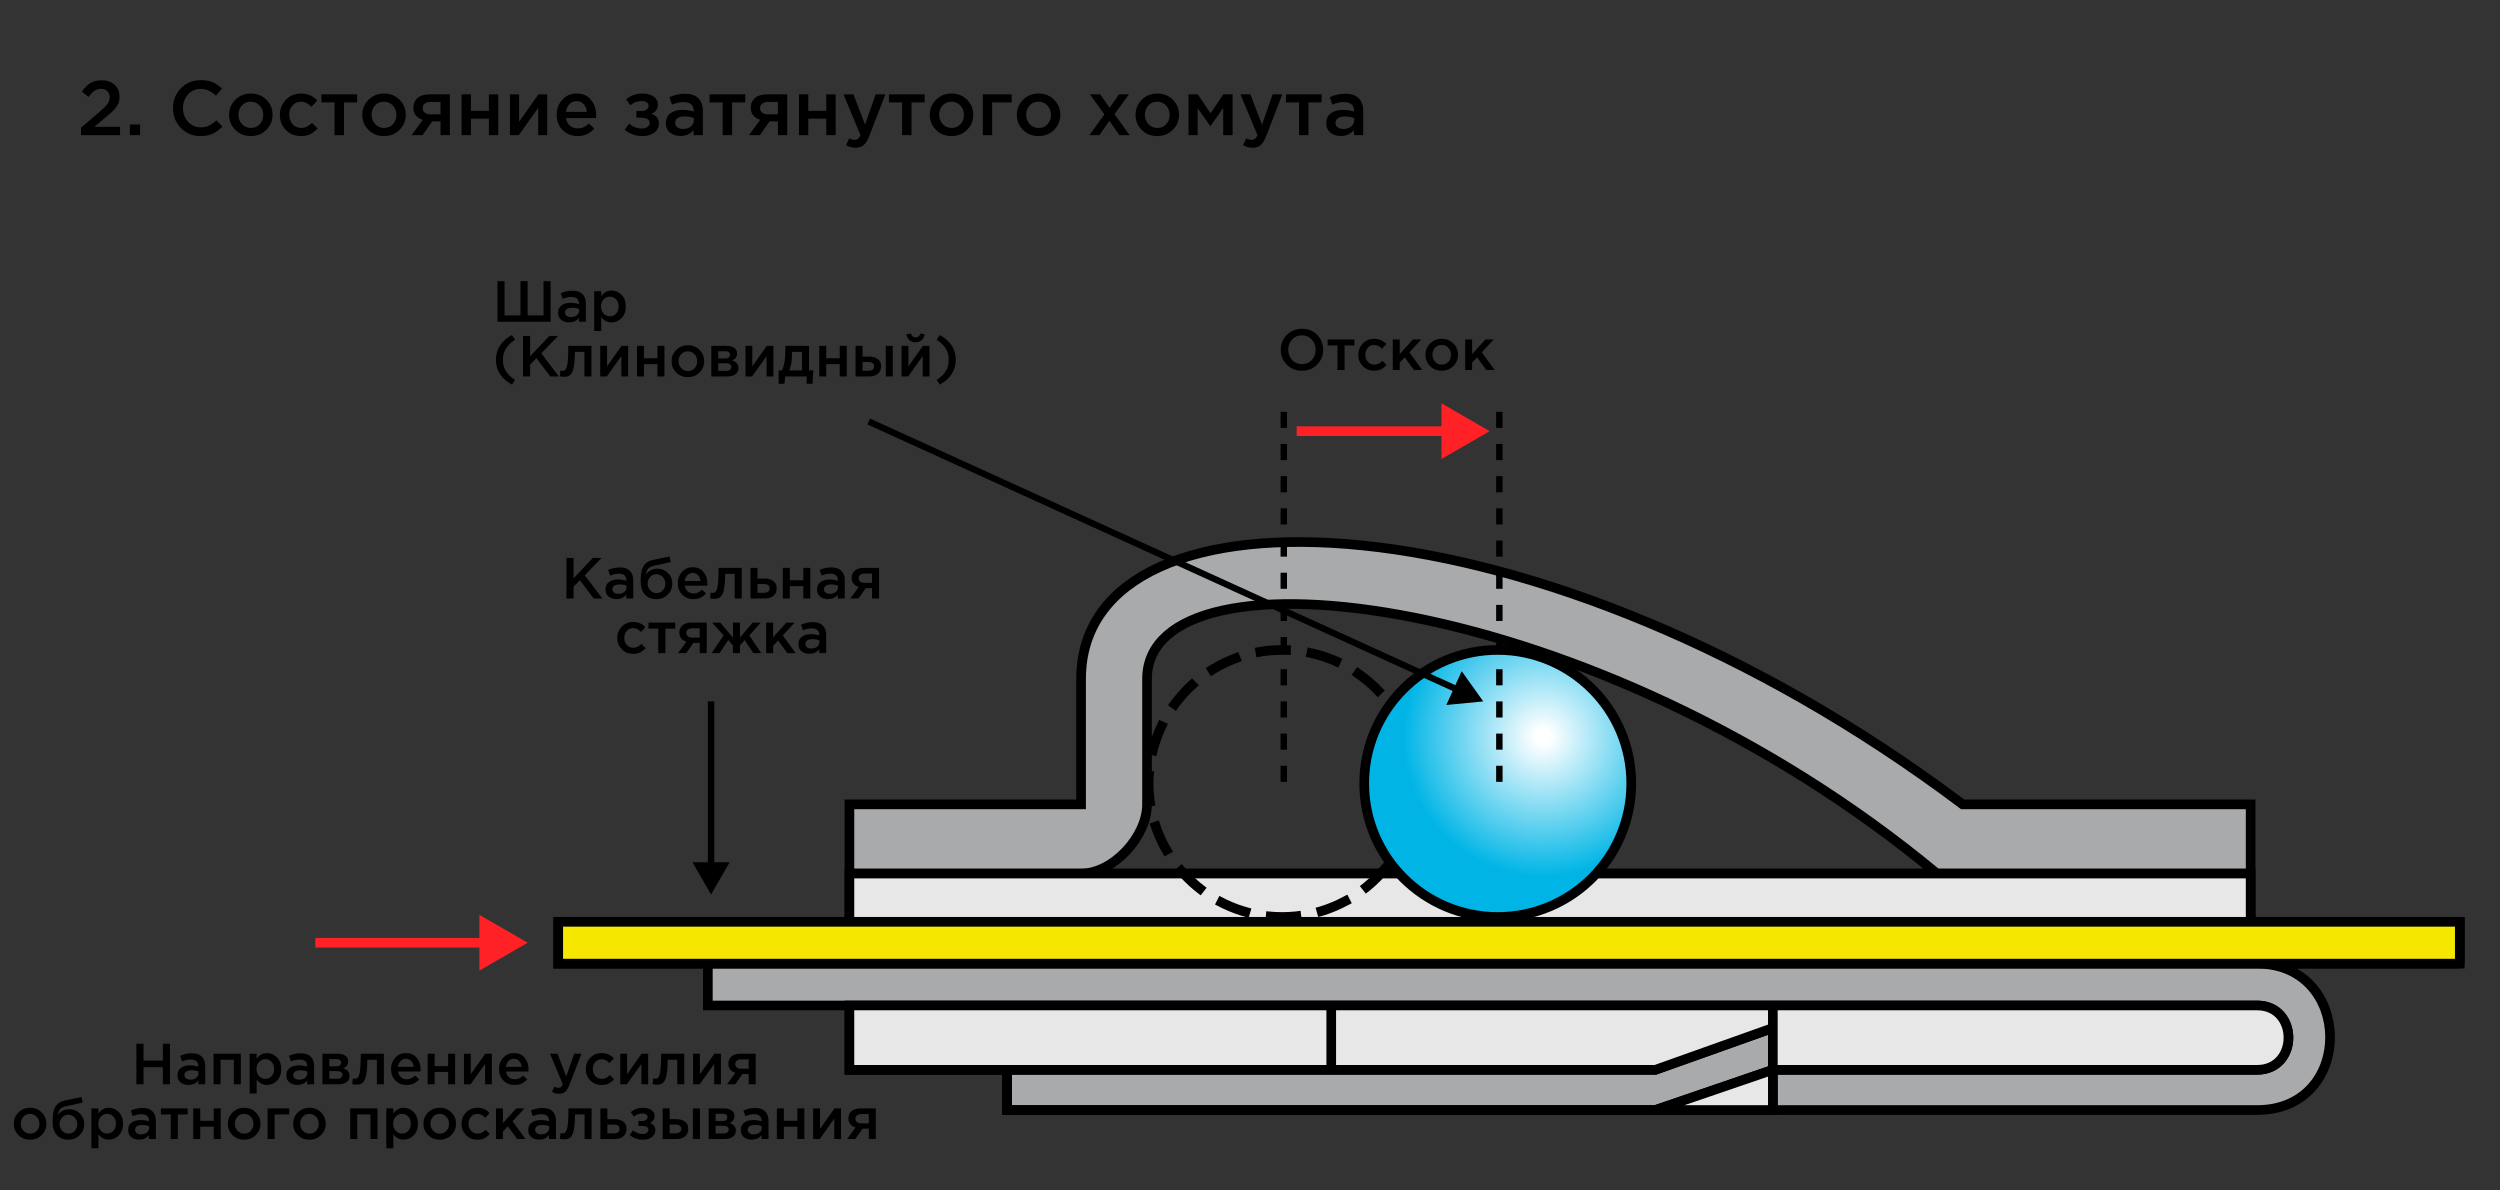 <?xml version="1.0" encoding="UTF-8"?> <svg xmlns="http://www.w3.org/2000/svg" width="777" height="370" viewBox="0 0 777 370" fill="none"><rect x="0" y="0" width="777" height="370" fill="#333333" stroke="none"/> <path d="M701.5 299.499H220V312.499H264H413.75H551H701.5C714.5 312.499 714.5 332.499 701.5 332.499H551V344.999H701.5C732 344.999 731.5 299.499 701.5 299.499Z" fill="#A8AAAC"></path> <path fill-rule="evenodd" clip-rule="evenodd" d="M551 319.499V332.499L514.5 344.999H313V332.499H413.75H514.5L551 319.499ZM699.5 271.499V249.999H610C479 151.5 336 147 336 210.999V249.999H264V271.499H336C346 271.499 356.5 260 356.5 249.999V210.999C356.5 167.5 496 183.5 602 271.499H699.5Z" fill="#A8AAAC"></path> <path d="M764.5 299.499V286.499H699.5M764.5 299.499H220M764.5 299.499H701.5M220 299.499H173.5V286.499H264M220 299.499V312.499H264M220 299.499H701.5M551 332.499H701.5C714.5 332.499 714.5 312.499 701.5 312.499H551M551 332.499V344.999M551 332.499V319.499M551 332.499L514.5 344.999M551 312.499V319.499M551 312.499H413.75M551 344.999H701.5C732 344.999 731.5 299.499 701.5 299.499M551 344.999H514.5M264 312.499V332.499H313M264 312.499H413.75M551 319.499L514.5 332.499H413.75M514.5 344.999H313V332.499M313 332.499H413.75M413.75 332.499V312.499M699.5 286.499V271.499M699.5 286.499H264M699.5 271.499V249.999H610C479 151.5 336 147 336 210.999V249.999H264V271.499M699.5 271.499H602M264 271.499V286.499M264 271.499H602M264 271.499H336M602 271.499C496 183.5 356.5 167.5 356.5 210.999V249.999C356.5 260 346 271.499 336 271.499M602 271.499H336" stroke="black" stroke-width="3"></path> <path d="M699.5 271.499V286.499H264V271.499H699.5Z" fill="#E7E7E7" stroke="black" stroke-width="3"></path> <path fill-rule="evenodd" clip-rule="evenodd" d="M701.5 332.499C714.5 332.499 714.5 312.499 701.5 312.499H551H413.75H264V332.499H313H413.75H514.5L551 319.499V332.499L514.5 344.999H551V332.499H701.5Z" fill="#E7E7E7"></path> <path d="M551 332.499H701.5C714.5 332.499 714.5 312.499 701.5 312.499H551M551 332.499V344.999H514.5M551 332.499V319.499M551 332.499L514.5 344.999M551 312.499V319.499M551 312.499H413.75M551 319.499L514.5 332.499H413.75M514.5 344.999H313V332.499M313 332.499H264V312.499H413.75M313 332.499H413.75M413.75 332.499V312.499" stroke="black" stroke-width="3"></path> <path d="M173.5 299.499V286.499H764.5V299.499H173.5Z" fill="#F5E700" stroke="black" stroke-width="3"></path> <path d="M440 243.5C440 220.58 421.42 202 398.5 202C375.58 202 357 220.58 357 243.5C357 266.42 375.58 285 398.5 285C421.42 285 440 266.42 440 243.5Z" stroke="black" stroke-width="3" stroke-linecap="square" stroke-dasharray="8 8"></path> <path d="M507 243.5C507 220.58 488.42 202 465.5 202C442.58 202 424 220.58 424 243.5C424 266.42 442.58 285 465.5 285C488.42 285 507 266.42 507 243.5Z" fill="#00B5E6"></path> <path d="M507 243.5C507 220.58 488.42 202 465.5 202C442.58 202 424 220.58 424 243.5C424 266.42 442.58 285 465.5 285C488.42 285 507 266.42 507 243.5Z" fill="url(#paint0_radial_31_21)"></path> <path d="M507 243.5C507 220.58 488.42 202 465.5 202C442.58 202 424 220.58 424 243.5C424 266.42 442.58 285 465.5 285C488.42 285 507 266.42 507 243.5Z" stroke="black" stroke-width="3"></path> <path d="M221 278L226.774 268H215.226L221 278ZM220 218V269H222V218H220Z" fill="black"></path> <path d="M164 293L149 301.66L149 284.34L164 293ZM98 291.5L150.5 291.5L150.5 294.5L98 294.5L98 291.5Z" fill="#FF2125"></path> <path d="M463 134L448 125.34V142.66L463 134ZM403 135.5H449.5V132.5H403V135.5Z" fill="#FF2125"></path> <path d="M154.62 100V87.4H156.816V98.02H161.766V87.4H163.98V98.02H168.93V87.4H171.126V100H154.62ZM182.082 100H179.922V98.83C179.154 99.742 178.128 100.198 176.844 100.198C175.896 100.198 175.092 99.94 174.432 99.424C173.784 98.896 173.46 98.164 173.46 97.228C173.46 96.208 173.814 95.434 174.522 94.906C175.23 94.378 176.16 94.114 177.312 94.114C178.236 94.114 179.112 94.246 179.94 94.51V94.33C179.94 93.67 179.736 93.166 179.328 92.818C178.932 92.47 178.356 92.296 177.6 92.296C176.736 92.296 175.83 92.494 174.882 92.89L174.288 91.144C175.464 90.616 176.67 90.352 177.906 90.352C179.286 90.352 180.324 90.7 181.02 91.396C181.728 92.092 182.082 93.082 182.082 94.366V100ZM179.976 96.562V96.022C179.328 95.77 178.602 95.644 177.798 95.644C177.114 95.644 176.58 95.776 176.196 96.04C175.812 96.304 175.62 96.676 175.62 97.156C175.62 97.588 175.794 97.93 176.142 98.182C176.49 98.434 176.928 98.56 177.456 98.56C178.188 98.56 178.788 98.374 179.256 98.002C179.736 97.63 179.976 97.15 179.976 96.562ZM184.673 102.88V90.496H186.851V92.08C187.691 90.892 188.765 90.298 190.073 90.298C191.273 90.298 192.311 90.748 193.187 91.648C194.063 92.536 194.501 93.742 194.501 95.266C194.501 96.766 194.063 97.966 193.187 98.866C192.311 99.754 191.273 100.198 190.073 100.198C188.765 100.198 187.691 99.64 186.851 98.524V102.88H184.673ZM189.569 98.308C190.337 98.308 190.979 98.026 191.495 97.462C192.023 96.898 192.287 96.154 192.287 95.23C192.287 94.33 192.023 93.598 191.495 93.034C190.967 92.47 190.325 92.188 189.569 92.188C188.813 92.188 188.159 92.476 187.607 93.052C187.067 93.628 186.797 94.366 186.797 95.266C186.797 96.154 187.067 96.886 187.607 97.462C188.159 98.026 188.813 98.308 189.569 98.308ZM159.12 119.538C155.796 117.714 154.134 115.146 154.134 111.834C154.134 108.522 155.796 105.954 159.12 104.13L160.074 105.588C158.778 106.44 157.824 107.364 157.212 108.36C156.612 109.356 156.312 110.514 156.312 111.834C156.312 113.154 156.612 114.312 157.212 115.308C157.824 116.304 158.778 117.228 160.074 118.08L159.12 119.538ZM162.548 117V104.4H164.762V110.736L170.756 104.4H173.474L168.236 109.818L173.708 117H171.026L166.724 111.33L164.762 113.346V117H162.548ZM175.267 117.108C174.919 117.108 174.493 117.066 173.989 116.982L174.151 115.2C174.343 115.248 174.553 115.272 174.781 115.272C175.033 115.272 175.237 115.236 175.393 115.164C175.561 115.092 175.729 114.912 175.897 114.624C176.077 114.324 176.215 113.904 176.311 113.364C176.407 112.824 176.485 112.068 176.545 111.096C176.605 110.112 176.635 108.912 176.635 107.496H183.817V117H181.639V109.368H178.669C178.669 110.724 178.615 111.876 178.507 112.824C178.399 113.772 178.255 114.522 178.075 115.074C177.907 115.626 177.667 116.058 177.355 116.37C177.055 116.67 176.749 116.868 176.437 116.964C176.125 117.06 175.735 117.108 175.267 117.108ZM186.554 117V107.496H188.678V113.868C190.67 111.036 192.17 108.912 193.178 107.496H195.23V117H193.124V110.664L188.606 117H186.554ZM197.962 117V107.496H200.14V111.348H204.334V107.496H206.512V117H204.334V113.166H200.14V117H197.962ZM213.765 117.216C212.325 117.216 211.125 116.736 210.165 115.776C209.205 114.816 208.725 113.646 208.725 112.266C208.725 110.886 209.211 109.716 210.183 108.756C211.155 107.784 212.361 107.298 213.801 107.298C215.241 107.298 216.441 107.778 217.401 108.738C218.373 109.698 218.859 110.874 218.859 112.266C218.859 113.634 218.373 114.804 217.401 115.776C216.429 116.736 215.217 117.216 213.765 117.216ZM213.801 115.326C214.665 115.326 215.361 115.032 215.889 114.444C216.417 113.856 216.681 113.13 216.681 112.266C216.681 111.414 216.405 110.694 215.853 110.106C215.301 109.506 214.605 109.206 213.765 109.206C212.913 109.206 212.223 109.5 211.695 110.088C211.167 110.676 210.903 111.402 210.903 112.266C210.903 113.106 211.179 113.826 211.731 114.426C212.283 115.026 212.973 115.326 213.801 115.326ZM221.077 117V107.496H225.955C226.903 107.496 227.659 107.712 228.223 108.144C228.799 108.564 229.087 109.14 229.087 109.872C229.087 110.868 228.577 111.594 227.557 112.05C228.865 112.422 229.519 113.214 229.519 114.426C229.519 115.23 229.201 115.86 228.565 116.316C227.941 116.772 227.089 117 226.009 117H221.077ZM223.219 115.272H225.685C226.201 115.272 226.597 115.164 226.873 114.948C227.161 114.72 227.305 114.42 227.305 114.048C227.305 113.688 227.155 113.406 226.855 113.202C226.567 112.998 226.141 112.896 225.577 112.896H223.219V115.272ZM223.219 111.42H225.451C225.895 111.42 226.243 111.312 226.495 111.096C226.747 110.88 226.873 110.598 226.873 110.25C226.873 109.926 226.759 109.668 226.531 109.476C226.303 109.272 225.955 109.17 225.487 109.17H223.219V111.42ZM231.694 117V107.496H233.818V113.868C235.81 111.036 237.31 108.912 238.318 107.496H240.37V117H238.264V110.664L233.746 117H231.694ZM242.004 119.286V115.128H243.03C243.738 113.712 244.092 111.558 244.092 108.666V107.496H251.454V115.128H252.804L252.516 119.286H250.698V117H244.038L243.822 119.286H242.004ZM245.262 115.128H249.276V109.368H246.144V110.628C246.144 112.392 245.85 113.892 245.262 115.128ZM254.616 117V107.496H256.794V111.348H260.988V107.496H263.166V117H260.988V113.166H256.794V117H254.616ZM265.901 117V107.496H268.079V110.826H270.077C271.205 110.826 272.117 111.078 272.813 111.582C273.509 112.086 273.857 112.836 273.857 113.832C273.857 114.816 273.533 115.59 272.885 116.154C272.237 116.718 271.355 117 270.239 117H265.901ZM268.079 115.236H269.951C270.503 115.236 270.929 115.116 271.229 114.876C271.529 114.636 271.679 114.288 271.679 113.832C271.679 113.412 271.523 113.088 271.211 112.86C270.911 112.632 270.479 112.518 269.915 112.518H268.079V115.236ZM275.297 117V107.496H277.475V117H275.297ZM286.438 105.732C285.946 106.176 285.322 106.398 284.566 106.398C283.81 106.398 283.18 106.176 282.676 105.732C282.172 105.276 281.86 104.664 281.74 103.896L283.072 103.644C283.324 104.46 283.822 104.868 284.566 104.868C285.31 104.868 285.808 104.46 286.06 103.644L287.374 103.896C287.254 104.664 286.942 105.276 286.438 105.732ZM280.21 117V107.496H282.334V113.868C284.326 111.036 285.826 108.912 286.834 107.496H288.886V117H286.78V110.664L282.262 117H280.21ZM292.068 119.538L291.114 118.08C292.41 117.228 293.358 116.304 293.958 115.308C294.57 114.312 294.876 113.154 294.876 111.834C294.876 110.514 294.57 109.356 293.958 108.36C293.358 107.364 292.41 106.44 291.114 105.588L292.068 104.13C295.392 105.966 297.054 108.534 297.054 111.834C297.054 115.134 295.392 117.702 292.068 119.538Z" fill="black"></path> <path d="M25.176 42V39.672L30.96 34.752C32.144 33.76 32.96 32.944 33.408 32.304C33.872 31.648 34.104 30.952 34.104 30.216C34.104 29.416 33.848 28.784 33.336 28.32C32.824 27.84 32.176 27.6 31.392 27.6C30.656 27.6 29.992 27.8 29.4 28.2C28.824 28.6 28.192 29.24 27.504 30.12L25.416 28.488C26.28 27.272 27.168 26.384 28.08 25.824C29.008 25.248 30.184 24.96 31.608 24.96C33.256 24.96 34.592 25.424 35.616 26.352C36.64 27.28 37.152 28.504 37.152 30.024C37.152 30.68 37.072 31.272 36.912 31.8C36.752 32.312 36.464 32.84 36.048 33.384C35.648 33.912 35.208 34.4 34.728 34.848C34.264 35.28 33.616 35.84 32.784 36.528L29.328 39.408H37.32V42H25.176ZM40.351 42V38.712H43.543V42H40.351ZM62.319 42.288C59.887 42.288 57.855 41.456 56.223 39.792C54.591 38.112 53.775 36.048 53.775 33.6C53.775 31.168 54.591 29.112 56.223 27.432C57.855 25.752 59.927 24.912 62.439 24.912C63.895 24.912 65.127 25.136 66.135 25.584C67.159 26.032 68.119 26.68 69.015 27.528L67.119 29.712C65.615 28.32 64.047 27.624 62.415 27.624C60.815 27.624 59.487 28.2 58.431 29.352C57.391 30.504 56.871 31.92 56.871 33.6C56.871 35.264 57.399 36.68 58.455 37.848C59.511 39 60.831 39.576 62.415 39.576C63.375 39.576 64.223 39.4 64.959 39.048C65.695 38.68 66.455 38.128 67.239 37.392L69.135 39.312C68.191 40.304 67.191 41.048 66.135 41.544C65.079 42.04 63.807 42.288 62.319 42.288ZM77.926 42.288C76.006 42.288 74.406 41.648 73.126 40.368C71.846 39.088 71.206 37.528 71.206 35.688C71.206 33.848 71.854 32.288 73.15 31.008C74.446 29.712 76.054 29.064 77.974 29.064C79.894 29.064 81.494 29.704 82.774 30.984C84.07 32.264 84.718 33.832 84.718 35.688C84.718 37.512 84.07 39.072 82.774 40.368C81.478 41.648 79.862 42.288 77.926 42.288ZM77.974 39.768C79.126 39.768 80.054 39.376 80.758 38.592C81.462 37.808 81.814 36.84 81.814 35.688C81.814 34.552 81.446 33.592 80.71 32.808C79.974 32.008 79.046 31.608 77.926 31.608C76.79 31.608 75.87 32 75.166 32.784C74.462 33.568 74.11 34.536 74.11 35.688C74.11 36.808 74.478 37.768 75.214 38.568C75.95 39.368 76.87 39.768 77.974 39.768ZM93.532 42.288C91.66 42.288 90.1 41.656 88.852 40.392C87.604 39.112 86.98 37.56 86.98 35.736V35.688C86.98 33.864 87.604 32.304 88.852 31.008C90.116 29.712 91.684 29.064 93.556 29.064C95.604 29.064 97.292 29.792 98.62 31.248L96.82 33.192C95.812 32.136 94.716 31.608 93.532 31.608C92.492 31.608 91.62 32 90.916 32.784C90.228 33.568 89.884 34.52 89.884 35.64V35.688C89.884 36.84 90.236 37.808 90.94 38.592C91.66 39.376 92.572 39.768 93.676 39.768C94.844 39.768 95.94 39.24 96.964 38.184L98.716 39.912C98.028 40.68 97.276 41.272 96.46 41.688C95.66 42.088 94.684 42.288 93.532 42.288ZM103.981 42V31.824H99.901V29.328H110.989V31.824H106.909V42H103.981ZM119.317 42.288C117.397 42.288 115.797 41.648 114.517 40.368C113.237 39.088 112.597 37.528 112.597 35.688C112.597 33.848 113.245 32.288 114.541 31.008C115.837 29.712 117.445 29.064 119.365 29.064C121.285 29.064 122.885 29.704 124.165 30.984C125.461 32.264 126.109 33.832 126.109 35.688C126.109 37.512 125.461 39.072 124.165 40.368C122.869 41.648 121.253 42.288 119.317 42.288ZM119.365 39.768C120.517 39.768 121.445 39.376 122.149 38.592C122.853 37.808 123.205 36.84 123.205 35.688C123.205 34.552 122.837 33.592 122.101 32.808C121.365 32.008 120.437 31.608 119.317 31.608C118.181 31.608 117.261 32 116.557 32.784C115.853 33.568 115.501 34.536 115.501 35.688C115.501 36.808 115.869 37.768 116.605 38.568C117.341 39.368 118.261 39.768 119.365 39.768ZM127.914 42L131.418 37.248C130.522 36.976 129.802 36.52 129.258 35.88C128.73 35.224 128.466 34.416 128.466 33.456C128.466 32.208 128.906 31.208 129.786 30.456C130.666 29.704 131.89 29.328 133.458 29.328H139.818V42H136.914V37.728H134.322L131.322 42H127.914ZM133.866 35.544H136.914V31.68H133.842C133.074 31.68 132.466 31.856 132.018 32.208C131.586 32.544 131.37 33.008 131.37 33.6C131.37 34.208 131.594 34.688 132.042 35.04C132.506 35.376 133.114 35.544 133.866 35.544ZM143.457 42V29.328H146.361V34.464H151.953V29.328H154.857V42H151.953V36.888H146.361V42H143.457ZM158.504 42V29.328H161.336V37.824C163.992 34.048 165.992 31.216 167.336 29.328H170.072V42H167.264V33.552L161.24 42H158.504ZM179.523 42.288C177.667 42.288 176.115 41.672 174.867 40.44C173.635 39.208 173.019 37.616 173.019 35.664C173.019 33.824 173.603 32.264 174.771 30.984C175.939 29.704 177.419 29.064 179.211 29.064C181.131 29.064 182.619 29.72 183.675 31.032C184.747 32.328 185.283 33.944 185.283 35.88C185.283 36.232 185.267 36.504 185.235 36.696H175.923C176.083 37.704 176.491 38.496 177.147 39.072C177.803 39.632 178.611 39.912 179.571 39.912C180.819 39.912 181.963 39.408 183.003 38.4L184.707 39.912C183.395 41.496 181.667 42.288 179.523 42.288ZM175.899 34.776H182.403C182.307 33.8 181.979 33 181.419 32.376C180.859 31.752 180.115 31.44 179.187 31.44C178.307 31.44 177.571 31.752 176.979 32.376C176.387 32.984 176.027 33.784 175.899 34.776ZM199.714 42.288C197.538 42.288 195.69 41.64 194.17 40.344L195.538 38.424C196.722 39.432 198.05 39.936 199.522 39.936C200.194 39.936 200.762 39.776 201.226 39.456C201.69 39.12 201.922 38.696 201.922 38.184C201.922 37.704 201.698 37.32 201.25 37.032C200.802 36.744 200.17 36.6 199.354 36.6H197.794V34.512H199.354C200.026 34.512 200.562 34.36 200.962 34.056C201.378 33.736 201.586 33.336 201.586 32.856C201.586 32.424 201.386 32.08 200.986 31.824C200.602 31.552 200.106 31.416 199.498 31.416C198.09 31.416 196.89 31.848 195.898 32.712L194.602 30.888C195.994 29.672 197.714 29.064 199.762 29.064C201.154 29.064 202.29 29.384 203.17 30.024C204.05 30.664 204.49 31.48 204.49 32.472C204.49 33.816 203.826 34.776 202.498 35.352C204.034 35.896 204.802 36.92 204.802 38.424C204.802 39.512 204.33 40.432 203.386 41.184C202.442 41.92 201.218 42.288 199.714 42.288ZM218.448 42H215.568V40.44C214.544 41.656 213.176 42.264 211.464 42.264C210.2 42.264 209.128 41.92 208.248 41.232C207.384 40.528 206.952 39.552 206.952 38.304C206.952 36.944 207.424 35.912 208.368 35.208C209.312 34.504 210.552 34.152 212.088 34.152C213.32 34.152 214.488 34.328 215.592 34.68V34.44C215.592 33.56 215.32 32.888 214.776 32.424C214.248 31.96 213.48 31.728 212.472 31.728C211.32 31.728 210.112 31.992 208.848 32.52L208.056 30.192C209.624 29.488 211.232 29.136 212.88 29.136C214.72 29.136 216.104 29.6 217.032 30.528C217.976 31.456 218.448 32.776 218.448 34.488V42ZM215.64 37.416V36.696C214.776 36.36 213.808 36.192 212.736 36.192C211.824 36.192 211.112 36.368 210.6 36.72C210.088 37.072 209.832 37.568 209.832 38.208C209.832 38.784 210.064 39.24 210.528 39.576C210.992 39.912 211.576 40.08 212.28 40.08C213.256 40.08 214.056 39.832 214.68 39.336C215.32 38.84 215.64 38.2 215.64 37.416ZM224.614 42V31.824H220.534V29.328H231.622V31.824H227.542V42H224.614ZM232.774 42L236.278 37.248C235.382 36.976 234.662 36.52 234.118 35.88C233.59 35.224 233.326 34.416 233.326 33.456C233.326 32.208 233.766 31.208 234.646 30.456C235.526 29.704 236.75 29.328 238.318 29.328H244.678V42H241.774V37.728H239.182L236.182 42H232.774ZM238.726 35.544H241.774V31.68H238.702C237.934 31.68 237.326 31.856 236.878 32.208C236.446 32.544 236.23 33.008 236.23 33.6C236.23 34.208 236.454 34.688 236.902 35.04C237.366 35.376 237.974 35.544 238.726 35.544ZM248.316 42V29.328H251.22V34.464H256.812V29.328H259.716V42H256.812V36.888H251.22V42H248.316ZM265.955 45.912C264.899 45.912 263.899 45.656 262.955 45.144L263.939 42.984C264.531 43.304 265.099 43.464 265.643 43.464C266.059 43.464 266.403 43.352 266.675 43.128C266.947 42.92 267.203 42.544 267.443 42L262.163 29.328H265.259L268.859 38.736L272.147 29.328H275.171L270.131 42.36C269.619 43.656 269.051 44.568 268.427 45.096C267.803 45.64 266.979 45.912 265.955 45.912ZM280.372 42V31.824H276.292V29.328H287.38V31.824H283.3V42H280.372ZM295.707 42.288C293.787 42.288 292.187 41.648 290.907 40.368C289.627 39.088 288.987 37.528 288.987 35.688C288.987 33.848 289.635 32.288 290.931 31.008C292.227 29.712 293.835 29.064 295.755 29.064C297.675 29.064 299.275 29.704 300.555 30.984C301.851 32.264 302.499 33.832 302.499 35.688C302.499 37.512 301.851 39.072 300.555 40.368C299.259 41.648 297.643 42.288 295.707 42.288ZM295.755 39.768C296.907 39.768 297.835 39.376 298.539 38.592C299.243 37.808 299.595 36.84 299.595 35.688C299.595 34.552 299.227 33.592 298.491 32.808C297.755 32.008 296.827 31.608 295.707 31.608C294.571 31.608 293.651 32 292.947 32.784C292.243 33.568 291.891 34.536 291.891 35.688C291.891 36.808 292.259 37.768 292.995 38.568C293.731 39.368 294.651 39.768 295.755 39.768ZM305.457 42V29.328H314.433V31.824H308.361V42H305.457ZM322.754 42.288C320.834 42.288 319.234 41.648 317.954 40.368C316.674 39.088 316.034 37.528 316.034 35.688C316.034 33.848 316.682 32.288 317.978 31.008C319.274 29.712 320.882 29.064 322.802 29.064C324.722 29.064 326.322 29.704 327.602 30.984C328.898 32.264 329.546 33.832 329.546 35.688C329.546 37.512 328.898 39.072 327.602 40.368C326.306 41.648 324.69 42.288 322.754 42.288ZM322.802 39.768C323.954 39.768 324.882 39.376 325.586 38.592C326.29 37.808 326.642 36.84 326.642 35.688C326.642 34.552 326.274 33.592 325.538 32.808C324.802 32.008 323.874 31.608 322.754 31.608C321.618 31.608 320.698 32 319.994 32.784C319.29 33.568 318.938 34.536 318.938 35.688C318.938 36.808 319.306 37.768 320.042 38.568C320.778 39.368 321.698 39.768 322.802 39.768ZM338.595 42L343.251 35.568L338.763 29.328H341.931L344.859 33.504L347.787 29.328H350.883L346.395 35.496L351.075 42H347.907L344.787 37.56L341.691 42H338.595ZM359.645 42.288C357.725 42.288 356.125 41.648 354.845 40.368C353.565 39.088 352.925 37.528 352.925 35.688C352.925 33.848 353.573 32.288 354.869 31.008C356.165 29.712 357.773 29.064 359.693 29.064C361.613 29.064 363.213 29.704 364.493 30.984C365.789 32.264 366.437 33.832 366.437 35.688C366.437 37.512 365.789 39.072 364.493 40.368C363.197 41.648 361.581 42.288 359.645 42.288ZM359.693 39.768C360.845 39.768 361.773 39.376 362.477 38.592C363.181 37.808 363.533 36.84 363.533 35.688C363.533 34.552 363.165 33.592 362.429 32.808C361.693 32.008 360.765 31.608 359.645 31.608C358.509 31.608 357.589 32 356.885 32.784C356.181 33.568 355.829 34.536 355.829 35.688C355.829 36.808 356.197 37.768 356.933 38.568C357.669 39.368 358.589 39.768 359.693 39.768ZM369.394 42V29.328H372.274L376.234 35.208L380.218 29.328H383.098V42H380.17V33.552L376.186 39.24L372.226 33.6V42H369.394ZM389.33 45.912C388.274 45.912 387.274 45.656 386.33 45.144L387.314 42.984C387.906 43.304 388.474 43.464 389.018 43.464C389.434 43.464 389.778 43.352 390.05 43.128C390.322 42.92 390.578 42.544 390.818 42L385.538 29.328H388.634L392.234 38.736L395.522 29.328H398.546L393.506 42.36C392.994 43.656 392.426 44.568 391.802 45.096C391.178 45.64 390.354 45.912 389.33 45.912ZM403.747 42V31.824H399.667V29.328H410.755V31.824H406.675V42H403.747ZM423.69 42H420.81V40.44C419.786 41.656 418.418 42.264 416.706 42.264C415.442 42.264 414.37 41.92 413.49 41.232C412.626 40.528 412.194 39.552 412.194 38.304C412.194 36.944 412.666 35.912 413.61 35.208C414.554 34.504 415.794 34.152 417.33 34.152C418.562 34.152 419.73 34.328 420.834 34.68V34.44C420.834 33.56 420.562 32.888 420.018 32.424C419.49 31.96 418.722 31.728 417.714 31.728C416.562 31.728 415.354 31.992 414.09 32.52L413.298 30.192C414.866 29.488 416.474 29.136 418.122 29.136C419.962 29.136 421.346 29.6 422.274 30.528C423.218 31.456 423.69 32.776 423.69 34.488V42ZM420.882 37.416V36.696C420.018 36.36 419.05 36.192 417.978 36.192C417.066 36.192 416.354 36.368 415.842 36.72C415.33 37.072 415.074 37.568 415.074 38.208C415.074 38.784 415.306 39.24 415.77 39.576C416.234 39.912 416.818 40.08 417.522 40.08C418.498 40.08 419.298 39.832 419.922 39.336C420.562 38.84 420.882 38.2 420.882 37.416Z" fill="black"></path> <path d="M176.049 186V173.4H178.263V179.736L184.257 173.4H186.975L181.737 178.818L187.209 186H184.527L180.225 180.33L178.263 182.346V186H176.049ZM196.814 186H194.654V184.83C193.886 185.742 192.86 186.198 191.576 186.198C190.628 186.198 189.824 185.94 189.164 185.424C188.516 184.896 188.192 184.164 188.192 183.228C188.192 182.208 188.546 181.434 189.254 180.906C189.962 180.378 190.892 180.114 192.044 180.114C192.968 180.114 193.844 180.246 194.672 180.51V180.33C194.672 179.67 194.468 179.166 194.06 178.818C193.664 178.47 193.088 178.296 192.332 178.296C191.468 178.296 190.562 178.494 189.614 178.89L189.02 177.144C190.196 176.616 191.402 176.352 192.638 176.352C194.018 176.352 195.056 176.7 195.752 177.396C196.46 178.092 196.814 179.082 196.814 180.366V186ZM194.708 182.562V182.022C194.06 181.77 193.334 181.644 192.53 181.644C191.846 181.644 191.312 181.776 190.928 182.04C190.544 182.304 190.352 182.676 190.352 183.156C190.352 183.588 190.526 183.93 190.874 184.182C191.222 184.434 191.66 184.56 192.188 184.56C192.92 184.56 193.52 184.374 193.988 184.002C194.468 183.63 194.708 183.15 194.708 182.562ZM204.048 184.326C204.852 184.326 205.506 184.05 206.01 183.498C206.526 182.934 206.784 182.238 206.784 181.41C206.784 180.594 206.514 179.904 205.974 179.34C205.446 178.764 204.792 178.476 204.012 178.476C203.22 178.476 202.566 178.758 202.05 179.322C201.546 179.886 201.294 180.582 201.294 181.41C201.294 182.226 201.558 182.916 202.086 183.48C202.614 184.044 203.268 184.326 204.048 184.326ZM204.012 186.216C202.476 186.216 201.276 185.73 200.412 184.758C199.548 183.786 199.116 182.424 199.116 180.672C199.116 180.108 199.128 179.616 199.152 179.196C199.188 178.764 199.248 178.302 199.332 177.81C199.416 177.306 199.542 176.868 199.71 176.496C199.89 176.124 200.112 175.77 200.376 175.434C200.652 175.086 201 174.798 201.42 174.57C201.852 174.33 202.35 174.15 202.914 174.03L208.098 172.95L208.458 174.696L203.274 175.83C202.41 176.01 201.792 176.334 201.42 176.802C201.048 177.258 200.832 177.834 200.772 178.53C201.06 178.05 201.51 177.636 202.122 177.288C202.746 176.928 203.514 176.748 204.426 176.748C205.662 176.748 206.724 177.198 207.612 178.098C208.512 178.986 208.962 180.078 208.962 181.374C208.962 182.706 208.488 183.846 207.54 184.794C206.604 185.742 205.428 186.216 204.012 186.216ZM215.537 186.216C214.145 186.216 212.981 185.754 212.045 184.83C211.121 183.906 210.659 182.712 210.659 181.248C210.659 179.868 211.097 178.698 211.973 177.738C212.849 176.778 213.959 176.298 215.303 176.298C216.743 176.298 217.859 176.79 218.651 177.774C219.455 178.746 219.857 179.958 219.857 181.41C219.857 181.674 219.845 181.878 219.821 182.022H212.837C212.957 182.778 213.263 183.372 213.755 183.804C214.247 184.224 214.853 184.434 215.573 184.434C216.509 184.434 217.367 184.056 218.147 183.3L219.425 184.434C218.441 185.622 217.145 186.216 215.537 186.216ZM212.819 180.582H217.697C217.625 179.85 217.379 179.25 216.959 178.782C216.539 178.314 215.981 178.08 215.285 178.08C214.625 178.08 214.073 178.314 213.629 178.782C213.185 179.238 212.915 179.838 212.819 180.582ZM221.973 186.108C221.625 186.108 221.199 186.066 220.695 185.982L220.857 184.2C221.049 184.248 221.259 184.272 221.487 184.272C221.739 184.272 221.943 184.236 222.099 184.164C222.267 184.092 222.435 183.912 222.603 183.624C222.783 183.324 222.921 182.904 223.017 182.364C223.113 181.824 223.191 181.068 223.251 180.096C223.311 179.112 223.341 177.912 223.341 176.496H230.523V186H228.345V178.368H225.375C225.375 179.724 225.321 180.876 225.213 181.824C225.105 182.772 224.961 183.522 224.781 184.074C224.613 184.626 224.373 185.058 224.061 185.37C223.761 185.67 223.455 185.868 223.143 185.964C222.831 186.06 222.441 186.108 221.973 186.108ZM233.26 186V176.496H235.438V179.826H237.616C238.744 179.826 239.656 180.078 240.352 180.582C241.048 181.086 241.396 181.836 241.396 182.832C241.396 183.816 241.072 184.59 240.424 185.154C239.776 185.718 238.894 186 237.778 186H233.26ZM235.438 184.236H237.49C238.042 184.236 238.468 184.116 238.768 183.876C239.068 183.636 239.218 183.288 239.218 182.832C239.218 182.412 239.062 182.088 238.75 181.86C238.45 181.632 238.018 181.518 237.454 181.518H235.438V184.236ZM243.297 186V176.496H245.475V180.348H249.669V176.496H251.847V186H249.669V182.166H245.475V186H243.297ZM262.556 186H260.396V184.83C259.628 185.742 258.602 186.198 257.318 186.198C256.37 186.198 255.566 185.94 254.906 185.424C254.258 184.896 253.934 184.164 253.934 183.228C253.934 182.208 254.288 181.434 254.996 180.906C255.704 180.378 256.634 180.114 257.786 180.114C258.71 180.114 259.586 180.246 260.414 180.51V180.33C260.414 179.67 260.21 179.166 259.802 178.818C259.406 178.47 258.83 178.296 258.074 178.296C257.21 178.296 256.304 178.494 255.356 178.89L254.762 177.144C255.938 176.616 257.144 176.352 258.38 176.352C259.76 176.352 260.798 176.7 261.494 177.396C262.202 178.092 262.556 179.082 262.556 180.366V186ZM260.45 182.562V182.022C259.802 181.77 259.076 181.644 258.272 181.644C257.588 181.644 257.054 181.776 256.67 182.04C256.286 182.304 256.094 182.676 256.094 183.156C256.094 183.588 256.268 183.93 256.616 184.182C256.964 184.434 257.402 184.56 257.93 184.56C258.662 184.56 259.262 184.374 259.73 184.002C260.21 183.63 260.45 183.15 260.45 182.562ZM264.282 186L266.91 182.436C266.238 182.232 265.698 181.89 265.29 181.41C264.894 180.918 264.696 180.312 264.696 179.592C264.696 178.656 265.026 177.906 265.686 177.342C266.346 176.778 267.264 176.496 268.44 176.496H273.21V186H271.032V182.796H269.088L266.838 186H264.282ZM268.746 181.158H271.032V178.26H268.728C268.152 178.26 267.696 178.392 267.36 178.656C267.036 178.908 266.874 179.256 266.874 179.7C266.874 180.156 267.042 180.516 267.378 180.78C267.726 181.032 268.182 181.158 268.746 181.158ZM196.765 203.216C195.361 203.216 194.191 202.742 193.255 201.794C192.319 200.834 191.851 199.67 191.851 198.302V198.266C191.851 196.898 192.319 195.728 193.255 194.756C194.203 193.784 195.379 193.298 196.783 193.298C198.319 193.298 199.585 193.844 200.581 194.936L199.231 196.394C198.475 195.602 197.653 195.206 196.765 195.206C195.985 195.206 195.331 195.5 194.803 196.088C194.287 196.676 194.029 197.39 194.029 198.23V198.266C194.029 199.13 194.293 199.856 194.821 200.444C195.361 201.032 196.045 201.326 196.873 201.326C197.749 201.326 198.571 200.93 199.339 200.138L200.653 201.434C200.137 202.01 199.573 202.454 198.961 202.766C198.361 203.066 197.629 203.216 196.765 203.216ZM204.602 203V195.368H201.542V193.496H209.858V195.368H206.798V203H204.602ZM210.722 203L213.35 199.436C212.678 199.232 212.138 198.89 211.73 198.41C211.334 197.918 211.136 197.312 211.136 196.592C211.136 195.656 211.466 194.906 212.126 194.342C212.786 193.778 213.704 193.496 214.88 193.496H219.65V203H217.472V199.796H215.528L213.278 203H210.722ZM215.186 198.158H217.472V195.26H215.168C214.592 195.26 214.136 195.392 213.8 195.656C213.476 195.908 213.314 196.256 213.314 196.7C213.314 197.156 213.482 197.516 213.818 197.78C214.166 198.032 214.622 198.158 215.186 198.158ZM221.173 203L224.899 197.492L221.317 193.496H223.855L227.797 198.158V193.496H229.975V198.158L233.935 193.496H236.473L232.891 197.492L236.599 203H234.151L231.433 198.95L229.975 200.606V203H227.797V200.606L226.339 198.95L223.621 203H221.173ZM238.129 203V193.496H240.289V198.05L244.429 193.496H246.985L243.295 197.492L247.291 203H244.717L241.837 199.076L240.289 200.714V203H238.129ZM256.773 203H254.613V201.83C253.845 202.742 252.819 203.198 251.535 203.198C250.587 203.198 249.783 202.94 249.123 202.424C248.475 201.896 248.151 201.164 248.151 200.228C248.151 199.208 248.505 198.434 249.213 197.906C249.921 197.378 250.851 197.114 252.003 197.114C252.927 197.114 253.803 197.246 254.631 197.51V197.33C254.631 196.67 254.427 196.166 254.019 195.818C253.623 195.47 253.047 195.296 252.291 195.296C251.427 195.296 250.521 195.494 249.573 195.89L248.979 194.144C250.155 193.616 251.361 193.352 252.597 193.352C253.977 193.352 255.015 193.7 255.711 194.396C256.419 195.092 256.773 196.082 256.773 197.366V203ZM254.667 199.562V199.022C254.019 198.77 253.293 198.644 252.489 198.644C251.805 198.644 251.271 198.776 250.887 199.04C250.503 199.304 250.311 199.676 250.311 200.156C250.311 200.588 250.485 200.93 250.833 201.182C251.181 201.434 251.619 201.56 252.147 201.56C252.879 201.56 253.479 201.374 253.947 201.002C254.427 200.63 254.667 200.15 254.667 199.562Z" fill="black"></path> <path d="M409.366 113.308C408.118 114.58 406.54 115.216 404.632 115.216C402.724 115.216 401.152 114.586 399.916 113.326C398.68 112.066 398.062 110.524 398.062 108.7C398.062 106.9 398.686 105.364 399.934 104.092C401.182 102.82 402.76 102.184 404.668 102.184C406.576 102.184 408.148 102.814 409.384 104.074C410.62 105.334 411.238 106.876 411.238 108.7C411.238 110.5 410.614 112.036 409.366 113.308ZM401.59 111.886C402.406 112.75 403.432 113.182 404.668 113.182C405.904 113.182 406.918 112.75 407.71 111.886C408.514 111.022 408.916 109.96 408.916 108.7C408.916 107.452 408.508 106.396 407.692 105.532C406.888 104.656 405.868 104.218 404.632 104.218C403.396 104.218 402.376 104.65 401.572 105.514C400.78 106.378 400.384 107.44 400.384 108.7C400.384 109.948 400.786 111.01 401.59 111.886ZM415.695 115V107.368H412.635V105.496H420.951V107.368H417.891V115H415.695ZM427.071 115.216C425.667 115.216 424.497 114.742 423.561 113.794C422.625 112.834 422.157 111.67 422.157 110.302V110.266C422.157 108.898 422.625 107.728 423.561 106.756C424.509 105.784 425.685 105.298 427.089 105.298C428.625 105.298 429.891 105.844 430.887 106.936L429.537 108.394C428.781 107.602 427.959 107.206 427.071 107.206C426.291 107.206 425.637 107.5 425.109 108.088C424.593 108.676 424.335 109.39 424.335 110.23V110.266C424.335 111.13 424.599 111.856 425.127 112.444C425.667 113.032 426.351 113.326 427.179 113.326C428.055 113.326 428.877 112.93 429.645 112.138L430.959 113.434C430.443 114.01 429.879 114.454 429.267 114.766C428.667 115.066 427.935 115.216 427.071 115.216ZM432.874 115V105.496H435.034V110.05L439.174 105.496H441.73L438.04 109.492L442.036 115H439.462L436.582 111.076L435.034 112.714V115H432.874ZM448.062 115.216C446.622 115.216 445.422 114.736 444.462 113.776C443.502 112.816 443.022 111.646 443.022 110.266C443.022 108.886 443.508 107.716 444.48 106.756C445.452 105.784 446.658 105.298 448.098 105.298C449.538 105.298 450.738 105.778 451.698 106.738C452.67 107.698 453.156 108.874 453.156 110.266C453.156 111.634 452.67 112.804 451.698 113.776C450.726 114.736 449.514 115.216 448.062 115.216ZM448.098 113.326C448.962 113.326 449.658 113.032 450.186 112.444C450.714 111.856 450.978 111.13 450.978 110.266C450.978 109.414 450.702 108.694 450.15 108.106C449.598 107.506 448.902 107.206 448.062 107.206C447.21 107.206 446.52 107.5 445.992 108.088C445.464 108.676 445.2 109.402 445.2 110.266C445.2 111.106 445.476 111.826 446.028 112.426C446.58 113.026 447.27 113.326 448.098 113.326ZM455.374 115V105.496H457.534V110.05L461.674 105.496H464.23L460.54 109.492L464.536 115H461.962L459.082 111.076L457.534 112.714V115H455.374Z" fill="black"></path> <path d="M399 243V124" stroke="black" stroke-width="2" stroke-dasharray="5 5"></path> <path d="M466 243V124" stroke="black" stroke-width="2" stroke-dasharray="5 5"></path> <path d="M461 218L454.293 208.601L449.506 219.109L461 218ZM269.585 131.91L452.395 215.179L453.224 213.359L270.415 130.09L269.585 131.91Z" fill="black"></path> <path d="M42.386 337V324.4H44.6V329.638H50.612V324.4H52.826V337H50.612V331.69H44.6V337H42.386ZM63.783 337H61.623V335.83C60.855 336.742 59.829 337.198 58.545 337.198C57.597 337.198 56.793 336.94 56.133 336.424C55.485 335.896 55.161 335.164 55.161 334.228C55.161 333.208 55.515 332.434 56.223 331.906C56.931 331.378 57.861 331.114 59.013 331.114C59.937 331.114 60.813 331.246 61.641 331.51V331.33C61.641 330.67 61.437 330.166 61.029 329.818C60.633 329.47 60.057 329.296 59.301 329.296C58.437 329.296 57.531 329.494 56.583 329.89L55.989 328.144C57.165 327.616 58.371 327.352 59.607 327.352C60.987 327.352 62.025 327.7 62.721 328.396C63.429 329.092 63.783 330.082 63.783 331.366V337ZM61.677 333.562V333.022C61.029 332.77 60.303 332.644 59.499 332.644C58.815 332.644 58.281 332.776 57.897 333.04C57.513 333.304 57.321 333.676 57.321 334.156C57.321 334.588 57.495 334.93 57.843 335.182C58.191 335.434 58.629 335.56 59.157 335.56C59.889 335.56 60.489 335.374 60.957 335.002C61.437 334.63 61.677 334.15 61.677 333.562ZM66.374 337V327.496H74.852V337H72.674V329.368H68.552V337H66.374ZM77.589 339.88V327.496H79.767V329.08C80.607 327.892 81.681 327.298 82.989 327.298C84.189 327.298 85.227 327.748 86.103 328.648C86.979 329.536 87.417 330.742 87.417 332.266C87.417 333.766 86.979 334.966 86.103 335.866C85.227 336.754 84.189 337.198 82.989 337.198C81.681 337.198 80.607 336.64 79.767 335.524V339.88H77.589ZM82.485 335.308C83.253 335.308 83.895 335.026 84.411 334.462C84.939 333.898 85.203 333.154 85.203 332.23C85.203 331.33 84.939 330.598 84.411 330.034C83.883 329.47 83.241 329.188 82.485 329.188C81.729 329.188 81.075 329.476 80.523 330.052C79.983 330.628 79.713 331.366 79.713 332.266C79.713 333.154 79.983 333.886 80.523 334.462C81.075 335.026 81.729 335.308 82.485 335.308ZM97.621 337H95.461V335.83C94.693 336.742 93.667 337.198 92.383 337.198C91.435 337.198 90.631 336.94 89.971 336.424C89.323 335.896 88.999 335.164 88.999 334.228C88.999 333.208 89.353 332.434 90.061 331.906C90.769 331.378 91.699 331.114 92.851 331.114C93.775 331.114 94.651 331.246 95.479 331.51V331.33C95.479 330.67 95.275 330.166 94.867 329.818C94.471 329.47 93.895 329.296 93.139 329.296C92.275 329.296 91.369 329.494 90.421 329.89L89.827 328.144C91.003 327.616 92.209 327.352 93.445 327.352C94.825 327.352 95.863 327.7 96.559 328.396C97.267 329.092 97.621 330.082 97.621 331.366V337ZM95.515 333.562V333.022C94.867 332.77 94.141 332.644 93.337 332.644C92.653 332.644 92.119 332.776 91.735 333.04C91.351 333.304 91.159 333.676 91.159 334.156C91.159 334.588 91.333 334.93 91.681 335.182C92.029 335.434 92.467 335.56 92.995 335.56C93.727 335.56 94.327 335.374 94.795 335.002C95.275 334.63 95.515 334.15 95.515 333.562ZM100.212 337V327.496H105.09C106.038 327.496 106.794 327.712 107.358 328.144C107.934 328.564 108.222 329.14 108.222 329.872C108.222 330.868 107.712 331.594 106.692 332.05C108 332.422 108.654 333.214 108.654 334.426C108.654 335.23 108.336 335.86 107.7 336.316C107.076 336.772 106.224 337 105.144 337H100.212ZM102.354 335.272H104.82C105.336 335.272 105.732 335.164 106.008 334.948C106.296 334.72 106.44 334.42 106.44 334.048C106.44 333.688 106.29 333.406 105.99 333.202C105.702 332.998 105.276 332.896 104.712 332.896H102.354V335.272ZM102.354 331.42H104.586C105.03 331.42 105.378 331.312 105.63 331.096C105.882 330.88 106.008 330.598 106.008 330.25C106.008 329.926 105.894 329.668 105.666 329.476C105.438 329.272 105.09 329.17 104.622 329.17H102.354V331.42ZM110.757 337.108C110.409 337.108 109.983 337.066 109.479 336.982L109.641 335.2C109.833 335.248 110.043 335.272 110.271 335.272C110.523 335.272 110.727 335.236 110.883 335.164C111.051 335.092 111.219 334.912 111.387 334.624C111.567 334.324 111.705 333.904 111.801 333.364C111.897 332.824 111.975 332.068 112.035 331.096C112.095 330.112 112.125 328.912 112.125 327.496H119.307V337H117.129V329.368H114.159C114.159 330.724 114.105 331.876 113.997 332.824C113.889 333.772 113.745 334.522 113.565 335.074C113.397 335.626 113.157 336.058 112.845 336.37C112.545 336.67 112.239 336.868 111.927 336.964C111.615 337.06 111.225 337.108 110.757 337.108ZM126.4 337.216C125.008 337.216 123.844 336.754 122.908 335.83C121.984 334.906 121.522 333.712 121.522 332.248C121.522 330.868 121.96 329.698 122.836 328.738C123.712 327.778 124.822 327.298 126.166 327.298C127.606 327.298 128.722 327.79 129.514 328.774C130.318 329.746 130.72 330.958 130.72 332.41C130.72 332.674 130.708 332.878 130.684 333.022H123.7C123.82 333.778 124.126 334.372 124.618 334.804C125.11 335.224 125.716 335.434 126.436 335.434C127.372 335.434 128.23 335.056 129.01 334.3L130.288 335.434C129.304 336.622 128.008 337.216 126.4 337.216ZM123.682 331.582H128.56C128.488 330.85 128.242 330.25 127.822 329.782C127.402 329.314 126.844 329.08 126.148 329.08C125.488 329.08 124.936 329.314 124.492 329.782C124.048 330.238 123.778 330.838 123.682 331.582ZM132.907 337V327.496H135.085V331.348H139.279V327.496H141.457V337H139.279V333.166H135.085V337H132.907ZM144.192 337V327.496H146.316V333.868C148.308 331.036 149.808 328.912 150.816 327.496H152.868V337H150.762V330.664L146.244 337H144.192ZM159.956 337.216C158.564 337.216 157.4 336.754 156.464 335.83C155.54 334.906 155.078 333.712 155.078 332.248C155.078 330.868 155.516 329.698 156.392 328.738C157.268 327.778 158.378 327.298 159.722 327.298C161.162 327.298 162.278 327.79 163.07 328.774C163.874 329.746 164.276 330.958 164.276 332.41C164.276 332.674 164.264 332.878 164.24 333.022H157.256C157.376 333.778 157.682 334.372 158.174 334.804C158.666 335.224 159.272 335.434 159.992 335.434C160.928 335.434 161.786 335.056 162.566 334.3L163.844 335.434C162.86 336.622 161.564 337.216 159.956 337.216ZM157.238 331.582H162.116C162.044 330.85 161.798 330.25 161.378 329.782C160.958 329.314 160.4 329.08 159.704 329.08C159.044 329.08 158.492 329.314 158.048 329.782C157.604 330.238 157.334 330.838 157.238 331.582ZM173.804 339.934C173.012 339.934 172.262 339.742 171.554 339.358L172.292 337.738C172.736 337.978 173.162 338.098 173.57 338.098C173.882 338.098 174.14 338.014 174.344 337.846C174.548 337.69 174.74 337.408 174.92 337L170.96 327.496H173.282L175.982 334.552L178.448 327.496H180.716L176.936 337.27C176.552 338.242 176.126 338.926 175.658 339.322C175.19 339.73 174.572 339.934 173.804 339.934ZM186.975 337.216C185.571 337.216 184.401 336.742 183.465 335.794C182.529 334.834 182.061 333.67 182.061 332.302V332.266C182.061 330.898 182.529 329.728 183.465 328.756C184.413 327.784 185.589 327.298 186.993 327.298C188.529 327.298 189.795 327.844 190.791 328.936L189.441 330.394C188.685 329.602 187.863 329.206 186.975 329.206C186.195 329.206 185.541 329.5 185.013 330.088C184.497 330.676 184.239 331.39 184.239 332.23V332.266C184.239 333.13 184.503 333.856 185.031 334.444C185.571 335.032 186.255 335.326 187.083 335.326C187.959 335.326 188.781 334.93 189.549 334.138L190.863 335.434C190.347 336.01 189.783 336.454 189.171 336.766C188.571 337.066 187.839 337.216 186.975 337.216ZM192.778 337V327.496H194.902V333.868C196.894 331.036 198.394 328.912 199.402 327.496H201.454V337H199.348V330.664L194.83 337H192.778ZM204.114 337.108C203.766 337.108 203.34 337.066 202.836 336.982L202.998 335.2C203.19 335.248 203.4 335.272 203.628 335.272C203.88 335.272 204.084 335.236 204.24 335.164C204.408 335.092 204.576 334.912 204.744 334.624C204.924 334.324 205.062 333.904 205.158 333.364C205.254 332.824 205.332 332.068 205.392 331.096C205.452 330.112 205.482 328.912 205.482 327.496H212.664V337H210.486V329.368H207.516C207.516 330.724 207.462 331.876 207.354 332.824C207.246 333.772 207.102 334.522 206.922 335.074C206.754 335.626 206.514 336.058 206.202 336.37C205.902 336.67 205.596 336.868 205.284 336.964C204.972 337.06 204.582 337.108 204.114 337.108ZM215.401 337V327.496H217.525V333.868C219.517 331.036 221.017 328.912 222.025 327.496H224.077V337H221.971V330.664L217.453 337H215.401ZM225.945 337L228.573 333.436C227.901 333.232 227.361 332.89 226.953 332.41C226.557 331.918 226.359 331.312 226.359 330.592C226.359 329.656 226.689 328.906 227.349 328.342C228.009 327.778 228.927 327.496 230.103 327.496H234.873V337H232.695V333.796H230.751L228.501 337H225.945ZM230.409 332.158H232.695V329.26H230.391C229.815 329.26 229.359 329.392 229.023 329.656C228.699 329.908 228.537 330.256 228.537 330.7C228.537 331.156 228.705 331.516 229.041 331.78C229.389 332.032 229.845 332.158 230.409 332.158ZM9.324 354.216C7.884 354.216 6.684 353.736 5.724 352.776C4.764 351.816 4.284 350.646 4.284 349.266C4.284 347.886 4.77 346.716 5.742 345.756C6.714 344.784 7.92 344.298 9.36 344.298C10.8 344.298 12.001 344.778 12.96 345.738C13.932 346.698 14.418 347.874 14.418 349.266C14.418 350.634 13.932 351.804 12.96 352.776C11.989 353.736 10.777 354.216 9.324 354.216ZM9.36 352.326C10.225 352.326 10.921 352.032 11.448 351.444C11.976 350.856 12.241 350.13 12.241 349.266C12.241 348.414 11.964 347.694 11.412 347.106C10.861 346.506 10.165 346.206 9.324 346.206C8.472 346.206 7.782 346.5 7.254 347.088C6.726 347.676 6.462 348.402 6.462 349.266C6.462 350.106 6.738 350.826 7.29 351.426C7.842 352.026 8.532 352.326 9.36 352.326ZM21.281 352.326C22.085 352.326 22.739 352.05 23.243 351.498C23.759 350.934 24.017 350.238 24.017 349.41C24.017 348.594 23.747 347.904 23.207 347.34C22.679 346.764 22.025 346.476 21.245 346.476C20.453 346.476 19.799 346.758 19.283 347.322C18.779 347.886 18.527 348.582 18.527 349.41C18.527 350.226 18.791 350.916 19.319 351.48C19.847 352.044 20.501 352.326 21.281 352.326ZM21.245 354.216C19.709 354.216 18.509 353.73 17.645 352.758C16.781 351.786 16.349 350.424 16.349 348.672C16.349 348.108 16.361 347.616 16.385 347.196C16.421 346.764 16.481 346.302 16.565 345.81C16.649 345.306 16.775 344.868 16.943 344.496C17.123 344.124 17.345 343.77 17.609 343.434C17.885 343.086 18.233 342.798 18.653 342.57C19.085 342.33 19.583 342.15 20.147 342.03L25.331 340.95L25.691 342.696L20.507 343.83C19.643 344.01 19.025 344.334 18.653 344.802C18.281 345.258 18.065 345.834 18.005 346.53C18.293 346.05 18.743 345.636 19.355 345.288C19.979 344.928 20.747 344.748 21.659 344.748C22.895 344.748 23.957 345.198 24.845 346.098C25.745 346.986 26.195 348.078 26.195 349.374C26.195 350.706 25.721 351.846 24.773 352.794C23.837 353.742 22.661 354.216 21.245 354.216ZM28.414 356.88V344.496H30.592V346.08C31.432 344.892 32.506 344.298 33.814 344.298C35.014 344.298 36.052 344.748 36.928 345.648C37.804 346.536 38.242 347.742 38.242 349.266C38.242 350.766 37.804 351.966 36.928 352.866C36.052 353.754 35.014 354.198 33.814 354.198C32.506 354.198 31.432 353.64 30.592 352.524V356.88H28.414ZM33.31 352.308C34.078 352.308 34.72 352.026 35.236 351.462C35.764 350.898 36.028 350.154 36.028 349.23C36.028 348.33 35.764 347.598 35.236 347.034C34.708 346.47 34.066 346.188 33.31 346.188C32.554 346.188 31.9 346.476 31.348 347.052C30.808 347.628 30.538 348.366 30.538 349.266C30.538 350.154 30.808 350.886 31.348 351.462C31.9 352.026 32.554 352.308 33.31 352.308ZM48.447 354H46.286V352.83C45.519 353.742 44.492 354.198 43.209 354.198C42.261 354.198 41.456 353.94 40.797 353.424C40.148 352.896 39.825 352.164 39.825 351.228C39.825 350.208 40.178 349.434 40.886 348.906C41.594 348.378 42.525 348.114 43.676 348.114C44.6 348.114 45.477 348.246 46.304 348.51V348.33C46.304 347.67 46.1 347.166 45.693 346.818C45.297 346.47 44.721 346.296 43.965 346.296C43.1 346.296 42.194 346.494 41.246 346.89L40.653 345.144C41.828 344.616 43.035 344.352 44.27 344.352C45.651 344.352 46.688 344.7 47.385 345.396C48.093 346.092 48.447 347.082 48.447 348.366V354ZM46.34 350.562V350.022C45.693 349.77 44.967 349.644 44.163 349.644C43.478 349.644 42.944 349.776 42.56 350.04C42.176 350.304 41.984 350.676 41.984 351.156C41.984 351.588 42.158 351.93 42.507 352.182C42.855 352.434 43.292 352.56 43.821 352.56C44.553 352.56 45.153 352.374 45.62 352.002C46.1 351.63 46.34 351.15 46.34 350.562ZM53.071 354V346.368H50.011V344.496H58.327V346.368H55.267V354H53.071ZM60.054 354V344.496H62.233V348.348H66.427V344.496H68.605V354H66.427V350.166H62.233V354H60.054ZM75.858 354.216C74.418 354.216 73.218 353.736 72.258 352.776C71.298 351.816 70.818 350.646 70.818 349.266C70.818 347.886 71.304 346.716 72.276 345.756C73.248 344.784 74.454 344.298 75.894 344.298C77.334 344.298 78.534 344.778 79.494 345.738C80.466 346.698 80.952 347.874 80.952 349.266C80.952 350.634 80.466 351.804 79.494 352.776C78.522 353.736 77.31 354.216 75.858 354.216ZM75.894 352.326C76.758 352.326 77.454 352.032 77.982 351.444C78.51 350.856 78.774 350.13 78.774 349.266C78.774 348.414 78.498 347.694 77.946 347.106C77.394 346.506 76.698 346.206 75.858 346.206C75.006 346.206 74.316 346.5 73.788 347.088C73.26 347.676 72.996 348.402 72.996 349.266C72.996 350.106 73.272 350.826 73.824 351.426C74.376 352.026 75.066 352.326 75.894 352.326ZM83.17 354V344.496H89.902V346.368H85.348V354H83.17ZM96.143 354.216C94.703 354.216 93.503 353.736 92.543 352.776C91.583 351.816 91.103 350.646 91.103 349.266C91.103 347.886 91.589 346.716 92.561 345.756C93.533 344.784 94.739 344.298 96.179 344.298C97.619 344.298 98.819 344.778 99.779 345.738C100.751 346.698 101.237 347.874 101.237 349.266C101.237 350.634 100.751 351.804 99.779 352.776C98.807 353.736 97.595 354.216 96.143 354.216ZM96.179 352.326C97.043 352.326 97.739 352.032 98.267 351.444C98.795 350.856 99.059 350.13 99.059 349.266C99.059 348.414 98.783 347.694 98.231 347.106C97.679 346.506 96.983 346.206 96.143 346.206C95.291 346.206 94.601 346.5 94.073 347.088C93.545 347.676 93.281 348.402 93.281 349.266C93.281 350.106 93.557 350.826 94.109 351.426C94.661 352.026 95.351 352.326 96.179 352.326ZM108.851 354V344.496H117.329V354H115.151V346.368H111.029V354H108.851ZM120.066 356.88V344.496H122.244V346.08C123.084 344.892 124.158 344.298 125.466 344.298C126.666 344.298 127.704 344.748 128.58 345.648C129.456 346.536 129.894 347.742 129.894 349.266C129.894 350.766 129.456 351.966 128.58 352.866C127.704 353.754 126.666 354.198 125.466 354.198C124.158 354.198 123.084 353.64 122.244 352.524V356.88H120.066ZM124.962 352.308C125.73 352.308 126.372 352.026 126.888 351.462C127.416 350.898 127.68 350.154 127.68 349.23C127.68 348.33 127.416 347.598 126.888 347.034C126.36 346.47 125.718 346.188 124.962 346.188C124.206 346.188 123.552 346.476 123 347.052C122.46 347.628 122.19 348.366 122.19 349.266C122.19 350.154 122.46 350.886 123 351.462C123.552 352.026 124.206 352.308 124.962 352.308ZM136.643 354.216C135.203 354.216 134.003 353.736 133.043 352.776C132.083 351.816 131.603 350.646 131.603 349.266C131.603 347.886 132.089 346.716 133.061 345.756C134.033 344.784 135.239 344.298 136.679 344.298C138.119 344.298 139.319 344.778 140.279 345.738C141.251 346.698 141.737 347.874 141.737 349.266C141.737 350.634 141.251 351.804 140.279 352.776C139.307 353.736 138.095 354.216 136.643 354.216ZM136.679 352.326C137.543 352.326 138.239 352.032 138.767 351.444C139.295 350.856 139.559 350.13 139.559 349.266C139.559 348.414 139.283 347.694 138.731 347.106C138.179 346.506 137.483 346.206 136.643 346.206C135.791 346.206 135.101 346.5 134.573 347.088C134.045 347.676 133.781 348.402 133.781 349.266C133.781 350.106 134.057 350.826 134.609 351.426C135.161 352.026 135.851 352.326 136.679 352.326ZM148.347 354.216C146.943 354.216 145.773 353.742 144.837 352.794C143.901 351.834 143.433 350.67 143.433 349.302V349.266C143.433 347.898 143.901 346.728 144.837 345.756C145.785 344.784 146.961 344.298 148.365 344.298C149.901 344.298 151.167 344.844 152.163 345.936L150.813 347.394C150.057 346.602 149.235 346.206 148.347 346.206C147.567 346.206 146.913 346.5 146.385 347.088C145.869 347.676 145.611 348.39 145.611 349.23V349.266C145.611 350.13 145.875 350.856 146.403 351.444C146.943 352.032 147.627 352.326 148.455 352.326C149.331 352.326 150.153 351.93 150.921 351.138L152.235 352.434C151.719 353.01 151.155 353.454 150.543 353.766C149.943 354.066 149.211 354.216 148.347 354.216ZM154.15 354V344.496H156.31V349.05L160.45 344.496H163.006L159.316 348.492L163.312 354H160.738L157.858 350.076L156.31 351.714V354H154.15ZM172.794 354H170.634V352.83C169.866 353.742 168.84 354.198 167.556 354.198C166.608 354.198 165.804 353.94 165.144 353.424C164.496 352.896 164.172 352.164 164.172 351.228C164.172 350.208 164.526 349.434 165.234 348.906C165.942 348.378 166.872 348.114 168.024 348.114C168.948 348.114 169.824 348.246 170.652 348.51V348.33C170.652 347.67 170.448 347.166 170.04 346.818C169.644 346.47 169.068 346.296 168.312 346.296C167.448 346.296 166.542 346.494 165.594 346.89L165 345.144C166.176 344.616 167.382 344.352 168.618 344.352C169.998 344.352 171.036 344.7 171.732 345.396C172.44 346.092 172.794 347.082 172.794 348.366V354ZM170.688 350.562V350.022C170.04 349.77 169.314 349.644 168.51 349.644C167.826 349.644 167.292 349.776 166.908 350.04C166.524 350.304 166.332 350.676 166.332 351.156C166.332 351.588 166.506 351.93 166.854 352.182C167.202 352.434 167.64 352.56 168.168 352.56C168.9 352.56 169.5 352.374 169.968 352.002C170.448 351.63 170.688 351.15 170.688 350.562ZM175.313 354.108C174.965 354.108 174.539 354.066 174.035 353.982L174.197 352.2C174.389 352.248 174.599 352.272 174.827 352.272C175.079 352.272 175.283 352.236 175.439 352.164C175.607 352.092 175.775 351.912 175.943 351.624C176.123 351.324 176.261 350.904 176.357 350.364C176.453 349.824 176.531 349.068 176.591 348.096C176.651 347.112 176.681 345.912 176.681 344.496H183.863V354H181.685V346.368H178.715C178.715 347.724 178.661 348.876 178.553 349.824C178.445 350.772 178.301 351.522 178.121 352.074C177.953 352.626 177.713 353.058 177.401 353.37C177.101 353.67 176.795 353.868 176.483 353.964C176.171 354.06 175.781 354.108 175.313 354.108ZM186.599 354V344.496H188.777V347.826H190.955C192.083 347.826 192.995 348.078 193.691 348.582C194.387 349.086 194.735 349.836 194.735 350.832C194.735 351.816 194.411 352.59 193.763 353.154C193.115 353.718 192.233 354 191.117 354H186.599ZM188.777 352.236H190.829C191.381 352.236 191.807 352.116 192.107 351.876C192.407 351.636 192.557 351.288 192.557 350.832C192.557 350.412 192.401 350.088 192.089 349.86C191.789 349.632 191.357 349.518 190.793 349.518H188.777V352.236ZM199.877 354.216C198.245 354.216 196.859 353.73 195.719 352.758L196.745 351.318C197.633 352.074 198.629 352.452 199.733 352.452C200.237 352.452 200.663 352.332 201.011 352.092C201.359 351.84 201.533 351.522 201.533 351.138C201.533 350.778 201.365 350.49 201.029 350.274C200.693 350.058 200.219 349.95 199.607 349.95H198.437V348.384H199.607C200.111 348.384 200.513 348.27 200.813 348.042C201.125 347.802 201.281 347.502 201.281 347.142C201.281 346.818 201.131 346.56 200.831 346.368C200.543 346.164 200.171 346.062 199.715 346.062C198.659 346.062 197.759 346.386 197.015 347.034L196.043 345.666C197.087 344.754 198.377 344.298 199.913 344.298C200.957 344.298 201.809 344.538 202.469 345.018C203.129 345.498 203.459 346.11 203.459 346.854C203.459 347.862 202.961 348.582 201.965 349.014C203.117 349.422 203.693 350.19 203.693 351.318C203.693 352.134 203.339 352.824 202.631 353.388C201.923 353.94 201.005 354.216 199.877 354.216ZM205.953 354V344.496H208.131V347.826H210.129C211.257 347.826 212.169 348.078 212.865 348.582C213.561 349.086 213.909 349.836 213.909 350.832C213.909 351.816 213.585 352.59 212.937 353.154C212.289 353.718 211.407 354 210.291 354H205.953ZM208.131 352.236H210.003C210.555 352.236 210.981 352.116 211.281 351.876C211.581 351.636 211.731 351.288 211.731 350.832C211.731 350.412 211.575 350.088 211.263 349.86C210.963 349.632 210.531 349.518 209.967 349.518H208.131V352.236ZM215.349 354V344.496H217.527V354H215.349ZM220.262 354V344.496H225.14C226.088 344.496 226.844 344.712 227.408 345.144C227.984 345.564 228.272 346.14 228.272 346.872C228.272 347.868 227.762 348.594 226.742 349.05C228.05 349.422 228.704 350.214 228.704 351.426C228.704 352.23 228.386 352.86 227.75 353.316C227.126 353.772 226.274 354 225.194 354H220.262ZM222.404 352.272H224.87C225.386 352.272 225.782 352.164 226.058 351.948C226.346 351.72 226.49 351.42 226.49 351.048C226.49 350.688 226.34 350.406 226.04 350.202C225.752 349.998 225.326 349.896 224.762 349.896H222.404V352.272ZM222.404 348.42H224.636C225.08 348.42 225.428 348.312 225.68 348.096C225.932 347.88 226.058 347.598 226.058 347.25C226.058 346.926 225.944 346.668 225.716 346.476C225.488 346.272 225.14 346.17 224.672 346.17H222.404V348.42ZM238.853 354H236.693V352.83C235.925 353.742 234.899 354.198 233.615 354.198C232.667 354.198 231.863 353.94 231.203 353.424C230.555 352.896 230.231 352.164 230.231 351.228C230.231 350.208 230.585 349.434 231.293 348.906C232.001 348.378 232.931 348.114 234.083 348.114C235.007 348.114 235.883 348.246 236.711 348.51V348.33C236.711 347.67 236.507 347.166 236.099 346.818C235.703 346.47 235.127 346.296 234.371 346.296C233.507 346.296 232.601 346.494 231.653 346.89L231.059 345.144C232.235 344.616 233.441 344.352 234.677 344.352C236.057 344.352 237.095 344.7 237.791 345.396C238.499 346.092 238.853 347.082 238.853 348.366V354ZM236.747 350.562V350.022C236.099 349.77 235.373 349.644 234.569 349.644C233.885 349.644 233.351 349.776 232.967 350.04C232.583 350.304 232.391 350.676 232.391 351.156C232.391 351.588 232.565 351.93 232.913 352.182C233.261 352.434 233.699 352.56 234.227 352.56C234.959 352.56 235.559 352.374 236.027 352.002C236.507 351.63 236.747 351.15 236.747 350.562ZM241.443 354V344.496H243.621V348.348H247.815V344.496H249.993V354H247.815V350.166H243.621V354H241.443ZM252.728 354V344.496H254.852V350.868C256.844 348.036 258.344 345.912 259.352 344.496H261.404V354H259.298V347.664L254.78 354H252.728ZM263.273 354L265.901 350.436C265.229 350.232 264.689 349.89 264.281 349.41C263.885 348.918 263.687 348.312 263.687 347.592C263.687 346.656 264.017 345.906 264.677 345.342C265.337 344.778 266.255 344.496 267.431 344.496H272.201V354H270.023V350.796H268.079L265.829 354H263.273ZM267.737 349.158H270.023V346.26H267.719C267.143 346.26 266.687 346.392 266.351 346.656C266.027 346.908 265.865 347.256 265.865 347.7C265.865 348.156 266.033 348.516 266.369 348.78C266.717 349.032 267.173 349.158 267.737 349.158Z" fill="black"></path> <defs> <radialGradient id="paint0_radial_31_21" cx="0" cy="0" r="1" gradientUnits="userSpaceOnUse" gradientTransform="translate(479.5 229) rotate(58.696) scale(43.304)"> <stop offset="0.052" stop-color="white"></stop> <stop offset="1" stop-color="white" stop-opacity="0"></stop> </radialGradient> </defs> </svg> 